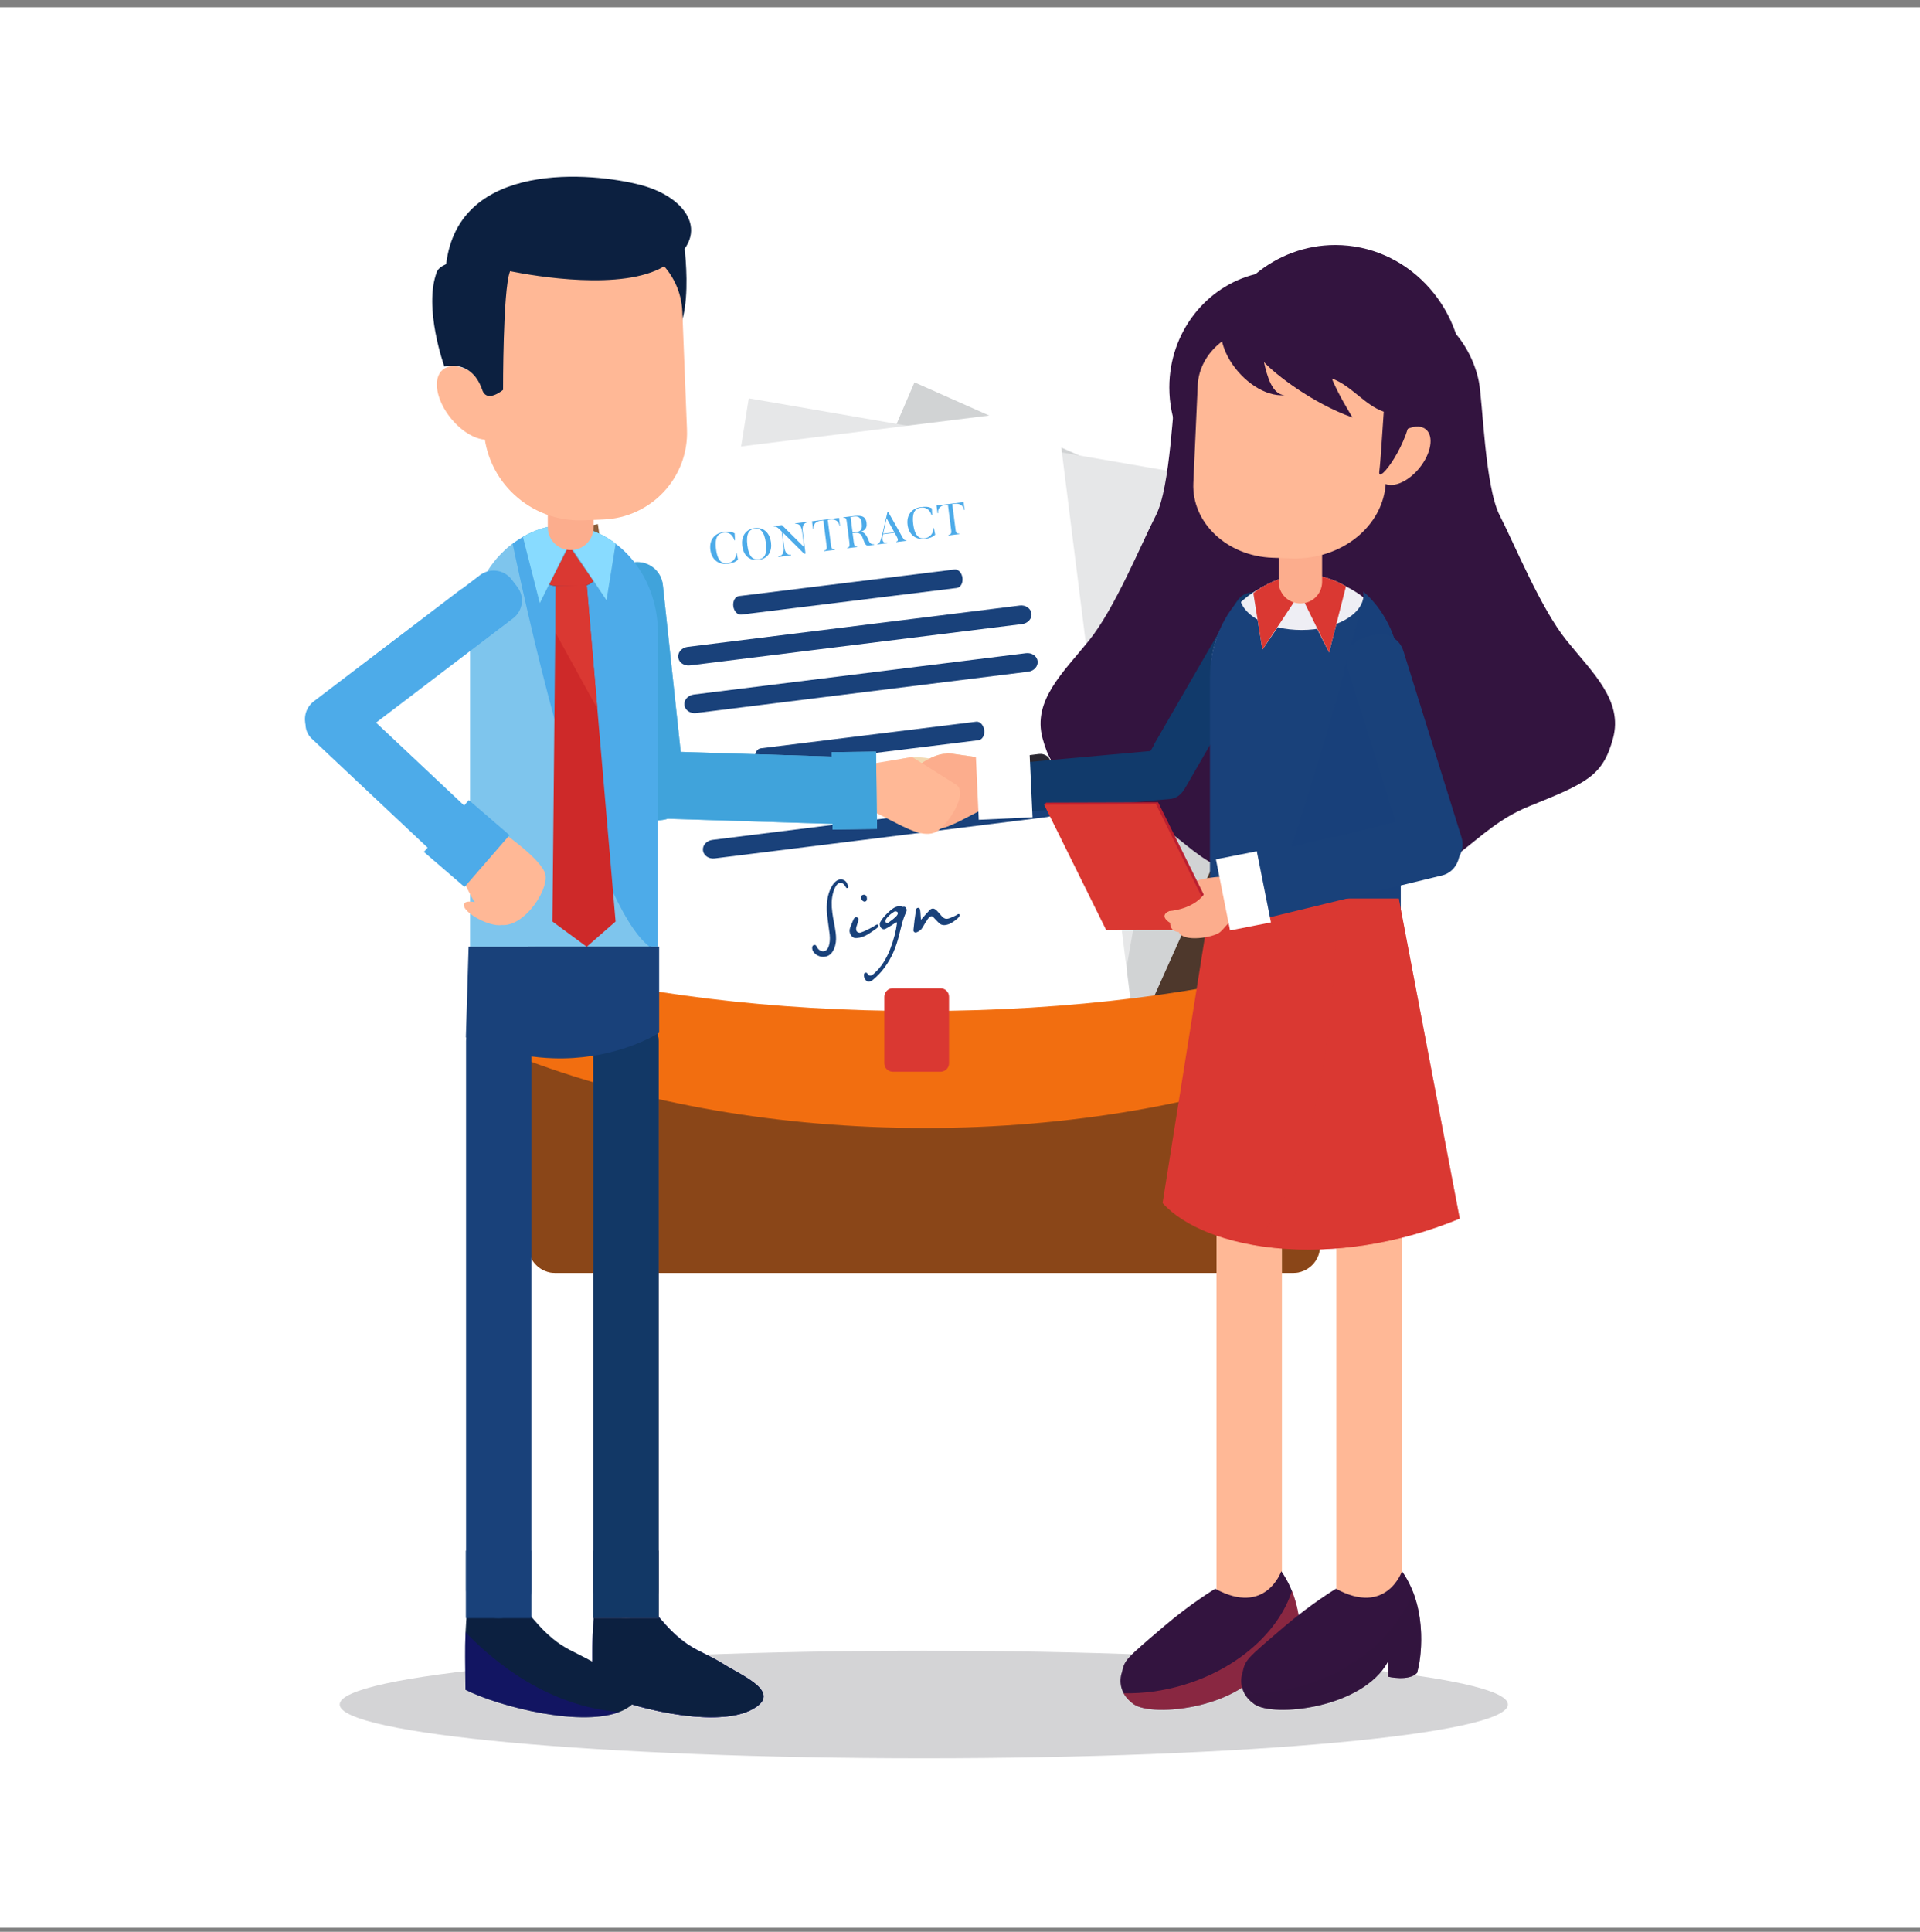 <svg width="170" height="171" viewBox="0 0 170 171" fill="none" xmlns="http://www.w3.org/2000/svg">
<rect x="0" y="0" width="170" height="171" fill="#808080" stroke="none"/>
<rect width="170" height="170" transform="translate(0 0.644)" fill="white"/>
<g clip-path="url(#clip0_8962_36701)">
<path d="M114.488 64.78H49.168C47.848 64.78 46.78 65.845 46.78 67.159V85.371C56.322 87.955 68.341 89.495 81.402 89.495C94.856 89.495 107.202 87.859 116.878 85.135V67.159C116.878 65.845 115.807 64.78 114.488 64.78Z" fill="#8B5E3C"/>
<path d="M114.488 68.43H49.168C47.848 68.43 46.78 67.367 46.78 66.051V47.838C56.322 45.255 68.341 43.714 81.402 43.714C94.856 43.714 107.202 45.348 116.878 48.074V66.052C116.878 67.367 115.807 68.43 114.488 68.43Z" fill="#8B5E3C"/>
<path d="M116.029 49.336C106.56 46.641 94.473 45.023 81.306 45.023C68.523 45.023 56.758 46.547 47.417 49.104V67.122C47.417 67.301 47.439 67.475 47.476 67.643C47.438 67.812 47.417 67.986 47.417 68.165V86.183C56.758 88.738 68.521 90.262 81.306 90.262C94.473 90.262 106.56 88.643 116.029 85.947V68.167C116.029 67.988 116.007 67.814 115.969 67.644C116.007 67.477 116.029 67.301 116.029 67.124V49.336Z" fill="#7A5338"/>
<path opacity="0.5" d="M116.029 49.336C106.56 46.641 94.473 45.023 81.306 45.023C68.523 45.023 56.758 46.547 47.417 49.104V67.122C47.417 67.301 47.439 67.475 47.476 67.643C47.438 67.812 47.417 67.986 47.417 68.165V86.183C56.758 88.738 68.521 90.262 81.306 90.262C94.473 90.262 106.56 88.643 116.029 85.947V68.167C116.029 67.988 116.007 67.814 115.969 67.644C116.007 67.477 116.029 67.301 116.029 67.124V49.336Z" fill="url(#paint0_linear_8962_36701)"/>
<path d="M80.968 33.846L77.692 41.464L57.111 87.33L95.016 104.182L118.998 50.733L80.968 33.846Z" fill="#D1D3D4"/>
<path d="M66.296 35.259L64.996 43.445L56.334 92.933L97.23 100.026L107.325 42.356L66.296 35.259Z" fill="#E6E7E8"/>
<path d="M52.201 41.193L53.362 49.4L59.607 99.246L100.802 94.129L93.521 36.043L52.201 41.193Z" fill="white"/>
<path d="M65.637 54.403L84.716 52.047C85.051 52.007 85.274 51.607 85.219 51.155C85.162 50.701 84.845 50.368 84.511 50.411L65.43 52.765C65.096 52.806 64.87 53.206 64.927 53.659C64.984 54.111 65.301 54.445 65.637 54.403Z" fill="#19417A"/>
<path d="M67.561 67.879L86.64 65.523C86.975 65.483 87.2 65.083 87.143 64.629C87.085 64.177 86.768 63.845 86.434 63.884L67.354 66.24C67.019 66.283 66.794 66.682 66.851 67.135C66.908 67.587 67.226 67.921 67.561 67.879Z" fill="#19417A"/>
<path d="M90.29 53.602L60.88 57.262C60.366 57.328 59.994 57.745 60.051 58.198C60.108 58.65 60.571 58.967 61.087 58.901L90.495 55.242C91.012 55.178 91.383 54.758 91.328 54.306C91.267 53.85 90.805 53.537 90.29 53.602Z" fill="#19417A"/>
<path d="M62.772 72.043L92.18 68.381C92.695 68.316 93.067 67.899 93.011 67.445C92.954 66.993 92.491 66.678 91.977 66.744L62.567 70.402C62.051 70.467 61.679 70.886 61.734 71.338C61.792 71.79 62.256 72.106 62.772 72.043Z" fill="#2A2630"/>
<path d="M63.279 75.987L92.686 72.327C93.203 72.264 93.573 71.845 93.517 71.391C93.46 70.939 92.998 70.624 92.483 70.688L63.073 74.348C62.557 74.413 62.185 74.832 62.241 75.284C62.298 75.738 62.762 76.052 63.279 75.987Z" fill="#19417A"/>
<path d="M61.634 63.119L91.041 59.459C91.558 59.395 91.93 58.977 91.872 58.523C91.815 58.071 91.353 57.756 90.838 57.82L61.428 61.48C60.912 61.545 60.54 61.964 60.596 62.416C60.655 62.87 61.117 63.184 61.634 63.119Z" fill="#19417A"/>
<path d="M65.222 48.951L65.344 49.544C65.079 49.772 64.852 49.852 64.433 49.906C63.622 50.008 63.007 49.541 62.897 48.673C62.784 47.796 63.266 47.197 64.075 47.094C64.477 47.044 64.776 47.048 65.047 47.213L65.077 47.821L65.025 47.828C64.833 47.2 64.396 47.105 64.08 47.145C63.672 47.197 63.245 47.431 63.397 48.608C63.548 49.802 64.031 49.904 64.426 49.854C64.742 49.813 65.195 49.554 65.169 48.958L65.222 48.951Z" fill="#4DABE9"/>
<path d="M67.171 49.559C66.31 49.668 65.822 49.109 65.723 48.333C65.624 47.563 65.951 46.857 66.813 46.748C67.672 46.639 68.167 47.242 68.266 48.012C68.365 48.787 68.032 49.45 67.171 49.559ZM66.819 46.8C66.353 46.858 66.037 47.21 66.174 48.276C66.31 49.348 66.7 49.569 67.166 49.509C67.627 49.45 67.95 49.14 67.813 48.069C67.675 47.002 67.28 46.741 66.819 46.8Z" fill="#4DABE9"/>
<path d="M71.528 46.187L71.534 46.232C70.967 46.304 71.05 46.865 71.097 47.227L71.322 48.998L71.198 49.013L69.263 47.089L69.412 48.25C69.455 48.593 69.529 49.172 70.041 49.109L70.047 49.159L68.917 49.301L68.91 49.251C69.477 49.179 69.405 48.606 69.359 48.256L69.205 47.038L69.018 46.852C68.727 46.572 68.618 46.609 68.515 46.614L68.508 46.569L69.232 46.477L71.198 48.435L71.045 47.232C70.999 46.87 70.93 46.309 70.416 46.373L70.409 46.328L71.528 46.187Z" fill="#4DABE9"/>
<path d="M74.288 45.839L74.375 46.524L74.325 46.53C74.229 45.904 73.575 45.98 73.521 45.986L73.29 46.016L73.585 48.33C73.617 48.585 73.748 48.642 73.911 48.62L73.918 48.67L72.964 48.791L72.957 48.74C73.122 48.719 73.23 48.633 73.198 48.379L72.903 46.065L72.673 46.093C72.552 46.108 71.97 46.191 72.034 46.82L71.984 46.827L71.896 46.142L74.288 45.839Z" fill="#4DABE9"/>
<path d="M77.406 48.23L77.108 48.268C76.607 48.332 76.666 48.32 76.335 47.503C76.173 47.108 75.778 47.158 75.677 47.172L75.492 47.195L75.601 48.047C75.635 48.317 75.733 48.39 75.897 48.37L75.904 48.42L75.028 48.531L75.021 48.481C75.189 48.459 75.253 48.372 75.211 48.044L74.964 46.107C74.934 45.865 74.856 45.819 74.683 45.84L74.676 45.79L75.423 45.696C76.202 45.598 76.644 45.636 76.727 46.287C76.794 46.816 76.51 47.011 76.089 47.091C76.348 47.071 76.622 47.064 76.935 47.891C77.043 48.178 77.295 48.186 77.398 48.181L77.406 48.23ZM75.433 45.745L75.312 45.76L75.489 47.143L75.61 47.128C76.052 47.071 76.39 47.034 76.301 46.341C76.21 45.631 75.85 45.691 75.433 45.745Z" fill="#4DABE9"/>
<path d="M80.259 47.87L79.367 47.983L79.361 47.933C79.573 47.906 79.505 47.689 79.388 47.481L79.207 47.16L78.195 47.289C78.129 47.613 78.018 48.117 78.56 48.034L78.567 48.084L77.694 48.194L77.687 48.144C77.835 48.121 77.931 48.092 78.156 47.15L78.584 45.296L78.627 45.29C79.25 46.374 79.892 47.541 79.892 47.541C80.06 47.838 80.143 47.823 80.252 47.818L80.259 47.87ZM79.184 47.111L78.506 45.882L78.198 47.235L79.184 47.111Z" fill="#4DABE9"/>
<path d="M82.683 46.743L82.805 47.336C82.541 47.563 82.312 47.644 81.894 47.697C81.083 47.799 80.467 47.332 80.358 46.465C80.245 45.588 80.726 44.988 81.535 44.886C81.938 44.836 82.237 44.839 82.508 45.005L82.538 45.613L82.487 45.619C82.296 44.992 81.858 44.896 81.542 44.936C81.135 44.988 80.708 45.223 80.858 46.4C81.009 47.593 81.492 47.696 81.887 47.645C82.203 47.605 82.656 47.346 82.63 46.749L82.683 46.743Z" fill="#4DABE9"/>
<path d="M85.315 44.446L85.402 45.131L85.352 45.137C85.256 44.511 84.602 44.586 84.548 44.593L84.317 44.623L84.612 46.937C84.644 47.192 84.775 47.248 84.938 47.227L84.945 47.277L83.991 47.398L83.984 47.347C84.149 47.327 84.257 47.24 84.225 46.986L83.931 44.672L83.7 44.702C83.579 44.717 82.997 44.799 83.061 45.427L83.009 45.434L82.921 44.749L85.315 44.446Z" fill="#4DABE9"/>
<path d="M73.954 83.679C73.896 83.918 73.796 84.134 73.657 84.325C73.492 84.538 73.28 84.66 73.021 84.692C72.873 84.71 72.733 84.7 72.602 84.662C72.471 84.621 72.352 84.564 72.249 84.489C72.071 84.352 71.965 84.204 71.926 84.047C71.916 84.012 71.911 83.972 71.911 83.927C71.909 83.881 71.916 83.84 71.926 83.801C71.936 83.761 71.956 83.729 71.983 83.699C72.01 83.67 72.047 83.654 72.094 83.647C72.163 83.637 72.214 83.654 72.244 83.691C72.274 83.729 72.303 83.772 72.326 83.819C72.385 83.948 72.471 84.047 72.585 84.121C72.7 84.193 72.819 84.221 72.945 84.204C73.07 84.189 73.174 84.121 73.257 84.004C73.317 83.921 73.362 83.823 73.394 83.706C73.426 83.59 73.45 83.469 73.462 83.351C73.474 83.23 73.478 83.113 73.477 82.997C73.474 82.883 73.467 82.786 73.457 82.704C73.42 82.413 73.383 82.127 73.342 81.84C73.304 81.554 73.267 81.264 73.235 80.975C73.209 80.735 73.199 80.499 73.204 80.267C73.209 80.036 73.23 79.799 73.265 79.563C73.288 79.409 73.331 79.24 73.389 79.049C73.45 78.859 73.527 78.679 73.62 78.509C73.712 78.338 73.823 78.191 73.954 78.067C74.084 77.943 74.229 77.871 74.385 77.852C74.499 77.837 74.615 77.859 74.73 77.913C74.846 77.969 74.935 78.062 74.997 78.187C75.023 78.236 75.044 78.286 75.061 78.333C75.08 78.383 75.091 78.432 75.098 78.482C75.105 78.542 75.091 78.581 75.058 78.601C74.996 78.631 74.95 78.621 74.92 78.571C74.891 78.524 74.858 78.472 74.822 78.418C74.787 78.365 74.747 78.316 74.703 78.273C74.658 78.229 74.607 78.195 74.557 78.172C74.504 78.149 74.449 78.14 74.388 78.149C74.328 78.155 74.276 78.174 74.227 78.207C74.18 78.237 74.136 78.278 74.094 78.326C74.022 78.415 73.96 78.515 73.911 78.626C73.862 78.738 73.823 78.833 73.796 78.917C73.701 79.239 73.65 79.552 73.642 79.863C73.635 80.171 73.653 80.486 73.699 80.807C73.736 81.087 73.783 81.377 73.845 81.678C73.906 81.979 73.956 82.277 73.995 82.577C74.018 82.77 74.028 82.959 74.025 83.143C74.023 83.326 73.998 83.505 73.954 83.679Z" fill="#19417A"/>
<path d="M77.544 82.235C77.431 82.317 77.322 82.391 77.218 82.463C77.112 82.535 77.001 82.611 76.883 82.684C76.562 82.888 76.224 83.007 75.865 83.037C75.625 83.062 75.443 82.962 75.32 82.743C75.26 82.642 75.228 82.54 75.221 82.438C75.214 82.338 75.233 82.227 75.275 82.11C75.32 81.983 75.369 81.855 75.423 81.73C75.477 81.603 75.534 81.475 75.593 81.346C75.623 81.286 75.665 81.243 75.721 81.216C75.776 81.187 75.833 81.186 75.894 81.211C75.948 81.231 75.985 81.268 76.003 81.32C76.022 81.371 76.022 81.417 76.003 81.455C75.978 81.552 75.951 81.65 75.924 81.747C75.896 81.844 75.865 81.941 75.832 82.038C75.798 82.14 75.795 82.249 75.823 82.361C75.842 82.438 75.892 82.495 75.975 82.534C76.057 82.569 76.133 82.575 76.2 82.552C76.393 82.487 76.578 82.41 76.755 82.326C76.932 82.239 77.115 82.143 77.303 82.034C77.364 81.998 77.418 81.968 77.46 81.941C77.504 81.916 77.546 81.891 77.584 81.865C77.672 81.819 77.734 81.827 77.771 81.899C77.783 81.921 77.786 81.948 77.779 81.983C77.771 82.016 77.757 82.045 77.737 82.071C77.689 82.125 77.625 82.182 77.544 82.235ZM76.755 79.478C76.762 79.528 76.762 79.583 76.755 79.64C76.745 79.707 76.71 79.756 76.647 79.791C76.585 79.825 76.521 79.825 76.457 79.789C76.382 79.749 76.323 79.696 76.279 79.634C76.235 79.572 76.215 79.496 76.219 79.406C76.222 79.356 76.245 79.312 76.294 79.279C76.405 79.2 76.506 79.18 76.597 79.22C76.684 79.257 76.738 79.344 76.755 79.478Z" fill="#19417A"/>
<path d="M79.926 80.275C80.016 80.255 80.085 80.257 80.131 80.283C80.197 80.322 80.244 80.396 80.272 80.504C80.281 80.531 80.281 80.566 80.274 80.605C80.267 80.647 80.259 80.679 80.249 80.704C80.094 81.04 79.969 81.382 79.875 81.727C79.781 82.072 79.692 82.425 79.606 82.78C79.48 83.305 79.314 83.806 79.105 84.287C78.896 84.765 78.631 85.224 78.306 85.665C78.155 85.869 77.996 86.058 77.835 86.227C77.674 86.396 77.497 86.56 77.307 86.721C77.196 86.815 77.075 86.868 76.94 86.885C76.903 86.892 76.861 86.885 76.814 86.87C76.767 86.857 76.732 86.835 76.705 86.811C76.637 86.754 76.584 86.681 76.547 86.59C76.51 86.498 76.491 86.404 76.493 86.306C76.493 86.199 76.535 86.132 76.616 86.106C76.701 86.083 76.769 86.11 76.816 86.194C76.893 86.314 76.977 86.368 77.07 86.358C77.12 86.351 77.172 86.334 77.224 86.304C77.277 86.274 77.325 86.239 77.366 86.2C77.534 86.048 77.69 85.889 77.837 85.721C77.981 85.552 78.114 85.373 78.235 85.181C78.469 84.804 78.662 84.422 78.814 84.03C78.965 83.64 79.097 83.235 79.207 82.815C79.251 82.646 79.292 82.468 79.329 82.282C79.367 82.095 79.396 81.912 79.421 81.73C79.428 81.683 79.423 81.656 79.399 81.646C79.377 81.638 79.349 81.645 79.314 81.668C79.167 81.767 79.019 81.862 78.868 81.954C78.718 82.048 78.565 82.137 78.412 82.217C78.306 82.271 78.205 82.271 78.109 82.216C78.012 82.16 77.946 82.068 77.912 81.944C77.879 81.831 77.889 81.723 77.941 81.624C77.995 81.526 78.052 81.434 78.112 81.348C78.175 81.265 78.247 81.177 78.329 81.087C78.449 80.957 78.568 80.839 78.684 80.731C78.802 80.62 78.93 80.516 79.068 80.419C79.347 80.225 79.631 80.176 79.926 80.275ZM78.481 81.692C78.506 81.701 78.535 81.705 78.568 81.705C78.6 81.703 78.631 81.693 78.656 81.675C78.767 81.596 78.874 81.517 78.977 81.439C79.08 81.36 79.182 81.276 79.281 81.183C79.325 81.146 79.362 81.106 79.396 81.064C79.43 81.022 79.458 80.977 79.48 80.926C79.505 80.868 79.509 80.819 79.49 80.782C79.472 80.744 79.441 80.717 79.403 80.699C79.302 80.655 79.214 80.663 79.139 80.725C78.886 80.878 78.662 81.08 78.469 81.326C78.425 81.394 78.405 81.467 78.407 81.552C78.405 81.576 78.41 81.599 78.424 81.628C78.436 81.655 78.454 81.675 78.481 81.692Z" fill="#19417A"/>
<path d="M84.297 81.663C84.206 81.72 84.109 81.77 84.006 81.809C83.903 81.847 83.801 81.872 83.698 81.887C83.592 81.899 83.49 81.891 83.392 81.861C83.294 81.832 83.205 81.774 83.125 81.693C83.044 81.615 82.963 81.534 82.882 81.45C82.8 81.368 82.724 81.286 82.654 81.206C82.588 81.131 82.521 81.097 82.45 81.104C82.39 81.112 82.331 81.146 82.273 81.206C82.216 81.265 82.164 81.326 82.122 81.392C82.043 81.511 81.967 81.626 81.895 81.742C81.824 81.859 81.75 81.98 81.678 82.105C81.643 82.165 81.612 82.21 81.587 82.242C81.56 82.274 81.527 82.304 81.49 82.331C81.431 82.381 81.365 82.428 81.293 82.468C81.221 82.51 81.153 82.535 81.088 82.544C81.032 82.55 80.982 82.535 80.938 82.497C80.893 82.457 80.872 82.41 80.874 82.353C80.933 81.745 81.009 81.141 81.101 80.545C81.106 80.506 81.121 80.469 81.147 80.431C81.172 80.392 81.21 80.371 81.261 80.364C81.34 80.354 81.394 80.374 81.421 80.426C81.448 80.474 81.466 80.53 81.473 80.588C81.481 80.662 81.49 80.727 81.495 80.784C81.5 80.843 81.503 80.903 81.507 80.963C81.51 81.032 81.517 81.106 81.523 81.184C81.532 81.261 81.538 81.342 81.544 81.42C81.678 81.263 81.813 81.109 81.946 80.96C82.078 80.809 82.205 80.674 82.326 80.55C82.391 80.481 82.472 80.441 82.564 80.429C82.644 80.419 82.714 80.436 82.778 80.478C82.842 80.523 82.898 80.566 82.946 80.612C83.027 80.694 83.106 80.781 83.183 80.871C83.261 80.962 83.337 81.05 83.414 81.134C83.522 81.243 83.626 81.305 83.73 81.325C83.833 81.343 83.954 81.326 84.093 81.271C84.166 81.243 84.235 81.216 84.302 81.189C84.369 81.164 84.433 81.134 84.495 81.102C84.601 81.055 84.701 81 84.791 80.938C84.86 80.898 84.918 80.9 84.96 80.947C84.981 80.972 84.988 81.002 84.978 81.039C84.97 81.075 84.953 81.109 84.928 81.139C84.844 81.248 84.751 81.34 84.652 81.412C84.591 81.459 84.532 81.501 84.475 81.543C84.418 81.589 84.358 81.628 84.297 81.663Z" fill="#19417A"/>
<path d="M46.778 85.372V110.303C46.778 111.617 47.848 112.682 49.167 112.682H114.487C115.807 112.682 116.877 111.617 116.877 110.303V85.135C107.2 87.861 94.855 89.495 81.4 89.495C68.341 89.497 56.32 87.955 46.778 85.372Z" fill="#F26E10"/>
<path opacity="0.5" d="M81.913 99.852C68.979 99.852 56.922 97.664 46.778 93.895V110.303C46.778 111.617 47.848 112.682 49.167 112.682H114.487C115.807 112.682 116.877 111.617 116.877 110.303V93.957C106.771 97.689 94.777 99.852 81.913 99.852Z" fill="url(#paint1_linear_8962_36701)"/>
<path d="M84.029 94.121C84.029 94.532 83.693 94.868 83.278 94.868H79.051C78.635 94.868 78.299 94.533 78.299 94.121V88.23C78.299 87.816 78.635 87.483 79.051 87.483H83.278C83.693 87.483 84.029 87.818 84.029 88.23V94.121Z" fill="#DA3832"/>
<path opacity="0.4" d="M81.796 155.644C110.359 155.644 133.515 153.511 133.515 150.882C133.515 148.252 110.361 146.12 81.796 146.12C53.232 146.12 30.076 148.252 30.076 150.882C30.078 153.511 53.232 155.644 81.796 155.644Z" fill="#939598"/>
<path d="M118.366 26.113C116.409 25.924 110.711 25.577 107.147 28.629C105.524 30.019 104.54 32.018 104.191 33.771C103.843 35.524 103.663 43.058 102.34 45.633C101.016 48.21 98.718 53.852 96.419 56.7C94.12 59.549 91.405 62.014 92.31 65.357C93.215 68.698 94.609 69.3 99.763 71.383C104.916 73.464 106.38 77.849 111.883 77.355C117.385 76.861 119.405 75.053 119.962 71.877C120.518 68.698 118.709 68.207 119.265 65.575C119.822 62.945 122.259 65.411 124.419 60.917C126.577 56.425 127.204 49.137 124.419 39.606C123.378 35.539 123.807 33.245 123.807 33.245C123.766 32.254 123.891 31.497 123.617 30.093C123.139 27.651 120.078 26.277 118.366 26.113Z" fill="#33143F"/>
<path d="M116.766 26.113C118.722 25.924 124.419 25.577 127.983 28.629C129.606 30.019 130.59 32.018 130.938 33.771C131.287 35.524 131.467 43.058 132.79 45.633C134.114 48.21 136.412 53.852 138.711 56.7C141.01 59.549 143.725 62.014 142.82 65.357C141.913 68.698 140.521 69.3 135.367 71.383C130.214 73.464 128.75 77.849 123.248 77.355C117.747 76.861 115.727 75.053 115.168 71.877C114.611 68.698 116.423 68.207 115.864 65.575C115.308 62.945 112.871 65.411 110.711 60.917C108.551 56.425 107.926 49.137 110.711 39.606C111.752 35.539 111.323 33.245 111.323 33.245C111.363 32.254 111.239 31.497 111.513 30.093C111.993 27.651 115.054 26.277 116.766 26.113Z" fill="#33143F"/>
<path fill-rule="evenodd" clip-rule="evenodd" d="M84.046 68.209C84.017 68.778 82.815 69.181 81.358 69.111C79.903 69.037 78.744 68.518 78.773 67.947C78.802 67.378 80.006 66.973 81.461 67.045C82.916 67.119 84.073 67.639 84.046 68.209Z" fill="#F2D9B1"/>
<path fill-rule="evenodd" clip-rule="evenodd" d="M88.179 67.268L88.877 70.651L85.976 72.158C84.431 72.962 82.982 73.774 81.909 73.245C80.95 72.773 78.891 69.749 80.144 69.049L83.897 66.66L88.179 67.268Z" fill="#F2D9B1"/>
<path fill-rule="evenodd" clip-rule="evenodd" d="M84.357 66.95C84.677 67.423 83.959 68.463 82.749 69.275C81.54 70.085 80.3 70.362 79.981 69.888C79.659 69.414 80.379 68.373 81.589 67.562C82.796 66.749 84.036 66.476 84.357 66.95Z" fill="#F2D9B1"/>
<path fill-rule="evenodd" clip-rule="evenodd" d="M88.179 67.268L88.877 70.651L85.976 72.158C84.431 72.962 82.982 73.774 81.909 73.245C80.95 72.773 78.891 69.749 80.144 69.049L83.897 66.66L88.179 67.268Z" fill="#FCAD8D"/>
<path fill-rule="evenodd" clip-rule="evenodd" d="M84.357 66.95C84.677 67.423 83.959 68.463 82.749 69.275C81.54 70.085 80.3 70.362 79.981 69.888C79.659 69.414 80.379 68.373 81.589 67.562C82.796 66.749 84.036 66.476 84.357 66.95Z" fill="#FCAD8D"/>
<path fill-rule="evenodd" clip-rule="evenodd" d="M76.572 67.71L75.897 71.098L78.808 72.585C80.359 73.377 81.816 74.179 82.884 73.64C83.838 73.158 85.874 70.122 84.616 69.431L80.753 67.01L76.572 67.71Z" fill="#FFB896"/>
<path d="M60.65 70.095C60.783 71.336 59.879 72.451 58.631 72.583L57.691 72.682C56.443 72.814 55.325 71.915 55.192 70.674L53.229 52.358C53.096 51.116 53.999 50.002 55.247 49.872L56.187 49.77C57.435 49.637 58.554 50.54 58.687 51.781L60.65 70.095Z" fill="#6BB7DD"/>
<path d="M56.983 72.406C55.753 72.368 54.791 71.234 54.835 69.874L54.867 68.848C54.911 67.49 55.942 66.421 57.169 66.459L75.306 67.027C76.534 67.065 77.496 68.199 77.454 69.556L77.422 70.583C77.379 71.942 76.348 73.012 75.12 72.972L56.983 72.406Z" fill="#6BB7DD"/>
<path d="M77.566 66.534L73.632 66.584L73.72 73.426L77.653 73.376L77.566 66.534Z" fill="#6BB7DD"/>
<path d="M73.719 73.429L77.653 73.379L77.566 66.536L73.633 66.586L73.638 66.975L60.271 66.556L58.688 51.779C58.556 50.538 57.437 49.636 56.189 49.768L55.249 49.87C54.001 50.003 53.099 51.116 53.23 52.357L54.939 68.309C54.899 68.481 54.874 68.664 54.867 68.848L54.835 69.874C54.808 70.747 55.193 71.524 55.799 71.981C56.27 72.478 56.958 72.759 57.691 72.682L58.631 72.583C58.803 72.565 58.968 72.526 59.124 72.475L73.712 72.93L73.719 73.429Z" fill="#40A3DB"/>
<path d="M52.802 141.385C52.321 144.165 52.482 147.126 52.482 149.582C55.567 151.118 62.964 152.974 66.357 151.439C69.596 149.904 65.74 148.369 64.044 147.294C61.575 145.758 60.549 146.174 57.257 141.765L52.802 141.385Z" fill="#190B84"/>
<path opacity="0.5" d="M66.088 151.55C62.586 152.877 55.488 151.078 52.484 149.583C52.484 148.027 52.42 146.271 52.494 144.486C55.172 147.279 59.859 151.026 66.088 151.55Z" fill="#190B84"/>
<path d="M52.473 148.488C52.467 147.845 52.456 147.177 52.456 146.492C52.456 146.479 52.456 146.462 52.456 146.447C52.456 146.253 52.456 146.058 52.458 145.864C52.458 145.839 52.46 145.812 52.46 145.787C52.475 144.334 52.551 142.834 52.801 141.384L57.257 141.764C60.549 146.172 61.575 145.755 64.044 147.292C65.739 148.367 69.596 149.902 66.356 151.438C66.165 151.523 65.961 151.598 65.748 151.664C63.889 152.231 61.189 152.044 58.614 151.531H58.613C58.455 151.501 58.296 151.466 58.138 151.433C58.135 151.433 58.132 151.433 58.127 151.431C57.974 151.398 57.819 151.362 57.666 151.327C57.659 151.326 57.652 151.324 57.645 151.322C57.494 151.287 57.346 151.25 57.198 151.213C57.19 151.212 57.18 151.21 57.169 151.207C57.023 151.172 56.879 151.133 56.736 151.094C56.724 151.093 56.712 151.089 56.702 151.086C56.559 151.049 56.419 151.011 56.281 150.972C56.268 150.969 56.256 150.966 56.243 150.962C56.105 150.924 55.968 150.884 55.834 150.843C55.821 150.838 55.807 150.835 55.795 150.83C55.662 150.79 55.529 150.751 55.398 150.709C55.385 150.706 55.371 150.701 55.358 150.698C55.228 150.658 55.101 150.616 54.976 150.574C54.963 150.57 54.949 150.565 54.936 150.56C54.811 150.519 54.687 150.477 54.566 150.435C54.554 150.431 54.541 150.426 54.529 150.423C54.408 150.38 54.288 150.336 54.172 150.294C54.16 150.291 54.149 150.284 54.137 150.281C54.021 150.237 53.906 150.194 53.795 150.15C53.785 150.147 53.775 150.144 53.765 150.138C53.652 150.095 53.543 150.05 53.435 150.008C53.429 150.005 53.42 150.001 53.412 149.998C53.303 149.953 53.197 149.907 53.094 149.864C53.089 149.861 53.082 149.859 53.077 149.857C52.975 149.81 52.874 149.765 52.776 149.722C52.773 149.72 52.769 149.718 52.768 149.717C52.669 149.671 52.573 149.624 52.48 149.579C52.48 149.4 52.478 149.219 52.478 149.033C52.478 148.961 52.477 148.888 52.477 148.816C52.477 148.71 52.477 148.598 52.473 148.488Z" fill="#0C2040"/>
<path d="M41.531 141.385C41.051 144.165 41.213 147.126 41.213 149.582C44.297 151.118 51.693 152.974 55.087 151.439C58.327 149.904 54.47 148.369 52.775 147.294C50.306 145.758 49.279 146.174 45.988 141.765L41.531 141.385Z" fill="#0C2040"/>
<path opacity="0.5" d="M54.817 151.55C51.315 152.877 44.217 151.078 41.211 149.583C41.211 148.027 41.147 146.271 41.221 144.486C43.901 147.279 48.59 151.026 54.817 151.55Z" fill="#190B84"/>
<path d="M41.627 56.037V83.809H58.253V56.037C58.253 50.813 54.534 46.571 49.939 46.571C48.634 46.571 47.402 46.917 46.301 47.523C45.715 47.853 45.169 48.253 44.669 48.73C42.809 50.462 41.627 53.09 41.627 56.037Z" fill="#4DABE9"/>
<path opacity="0.5" d="M41.627 56.037C41.627 53.09 42.811 50.462 44.669 48.73C44.898 48.513 45.137 48.31 45.384 48.124C47.049 56.048 52.413 79.856 57.511 83.808H41.627V56.037Z" fill="#B1E0F2"/>
<path d="M58.322 137.263H52.523V143.237H58.322V137.263Z" fill="#4E455B"/>
<path d="M55.422 143.237C57.02 143.237 58.313 142.119 58.313 140.741V92.134C58.313 90.756 57.018 89.639 55.422 89.639C53.824 89.639 52.531 90.756 52.531 92.134V140.741C52.531 142.119 53.826 143.237 55.422 143.237Z" fill="#4E455B"/>
<path d="M52.531 137.264V92.134C52.531 90.756 53.826 89.639 55.422 89.639C57.02 89.639 58.313 90.756 58.313 92.134V137.264H58.322V143.237H52.523V137.264H52.531Z" fill="#123866"/>
<path d="M41.248 91.829C42.518 92.397 43.742 92.814 44.916 93.103C45.455 93.239 45.981 93.348 46.496 93.431C47.362 93.574 48.191 93.652 48.985 93.677C50.238 93.718 51.395 93.632 52.437 93.47C54.319 93.178 55.826 92.646 56.849 92.196C57.827 91.765 58.362 91.409 58.362 91.409V83.808H41.49L41.487 83.928L41.248 91.829Z" fill="#19417A"/>
<path d="M44.156 143.237C45.754 143.237 47.047 142.119 47.047 140.741V92.134C47.047 90.756 45.752 89.639 44.156 89.639C42.558 89.639 41.265 90.756 41.265 92.134V140.741C41.265 142.119 42.558 143.237 44.156 143.237Z" fill="#19417A"/>
<path d="M47.047 137.263H41.248V143.237H47.047V137.263Z" fill="#19417A"/>
<path d="M47.878 50.539C47.878 51.267 48.472 51.86 49.204 51.86H51.562C52.294 51.86 52.887 51.269 52.887 50.539V48.575C52.887 47.846 52.294 47.255 51.562 47.255H49.204C48.472 47.255 47.878 47.846 47.878 48.575V50.539Z" fill="#00435D"/>
<path d="M47.878 50.539C47.878 51.267 48.472 51.86 49.204 51.86H51.562C52.294 51.86 52.887 51.269 52.887 50.539V48.575C52.887 47.846 52.294 47.255 51.562 47.255H49.204C48.472 47.255 47.878 47.846 47.878 48.575V50.539Z" fill="#DA3832"/>
<path d="M51.95 51.801L54.504 81.573L51.95 83.808L48.911 81.573L49.206 51.86L51.95 51.801Z" fill="#CE2929"/>
<path d="M49.164 55.97L49.206 51.86L51.951 51.801L52.888 62.729L49.164 55.97Z" fill="#DA3832"/>
<path d="M50.383 48.287L53.698 53.122L54.504 48.124C54.504 48.124 50.726 44.893 46.301 47.523L47.796 53.378L50.383 48.287Z" fill="#6BB7DD"/>
<path d="M50.383 48.124L53.698 53.122L54.504 48.124C54.504 48.124 50.726 44.893 46.301 47.523L47.796 53.378L50.383 48.124Z" fill="#88DBFF"/>
<path d="M50.529 48.692C49.409 48.692 48.501 47.788 48.501 46.673V45.219C48.501 44.104 49.409 43.2 50.529 43.2C51.65 43.2 52.558 44.104 52.558 45.219V46.673C52.56 47.788 51.651 48.692 50.529 48.692Z" fill="#FCAD8D"/>
<path d="M112.522 53.032L111.88 52.661C111.029 52.174 109.94 52.466 109.451 53.314L102.223 65.821C102.18 65.898 102.144 65.977 102.112 66.057L101.263 67.526C100.774 68.373 101.068 69.456 101.919 69.945L102.562 70.311C103.413 70.799 104.501 70.507 104.99 69.659L112.22 57.152C112.263 57.075 112.299 56.996 112.331 56.917L113.18 55.447C113.668 54.6 113.375 53.517 112.522 53.032Z" fill="#113A6B"/>
<path d="M103.596 70.727C104.497 70.646 105.155 69.772 105.064 68.775L104.995 68.023C104.905 67.023 104.101 66.282 103.199 66.362L89.891 67.562C88.99 67.644 88.33 68.518 88.423 69.515L88.49 70.266C88.581 71.263 89.386 72.006 90.288 71.924L103.596 70.727Z" fill="#113A6B"/>
<path d="M86.662 72.569L91.422 72.347L91.144 66.29L86.384 66.513L86.662 72.569Z" fill="white"/>
<path d="M45.295 51.287L45.801 51.947C46.472 52.819 46.304 54.069 45.428 54.734L32.487 64.584C32.408 64.642 32.325 64.693 32.241 64.74L30.719 65.897C29.841 66.566 28.588 66.397 27.917 65.525L27.412 64.867C26.741 63.993 26.909 62.746 27.786 62.079L40.727 52.23C40.806 52.169 40.888 52.119 40.972 52.072L42.493 50.915C43.369 50.247 44.624 50.415 45.295 51.287Z" fill="#4DABE9"/>
<path d="M44.378 73.595C44.378 73.595 48.026 76.088 48.289 77.429C48.583 78.932 46.043 82.594 43.938 81.77C41.832 80.95 40.333 76.056 40.333 76.056L44.378 73.595Z" fill="#FFB896"/>
<path d="M44.689 81.708C44.529 82.043 43.593 81.934 42.599 81.464C41.603 80.992 40.927 80.34 41.086 80.004C41.246 79.669 42.183 79.778 43.177 80.247C44.173 80.72 44.849 81.373 44.689 81.708Z" fill="#FFB896"/>
<path d="M27.587 65.371C26.847 64.674 26.877 63.449 27.652 62.63L28.238 62.012C29.015 61.195 30.243 61.096 30.983 61.791L41.897 72.056C42.637 72.752 42.607 73.981 41.832 74.799L41.246 75.415C40.469 76.233 39.24 76.332 38.501 75.636L27.587 65.371Z" fill="#4DABE9"/>
<path d="M41.134 78.517L37.531 75.413L41.512 70.822L45.113 73.928L41.134 78.517Z" fill="#4DABE9"/>
<path d="M110.607 145.218C109.01 145.218 107.715 144.155 107.715 142.846V96.633C107.715 95.322 109.01 94.26 110.607 94.26C112.205 94.26 113.5 95.323 113.5 96.633V142.844C113.498 144.155 112.203 145.218 110.607 145.218Z" fill="#F2D9B1"/>
<path d="M110.607 145.218C109.01 145.218 107.715 144.155 107.715 142.846V96.633C107.715 95.322 109.01 94.26 110.607 94.26C112.205 94.26 113.5 95.323 113.5 96.633V142.844C113.498 144.155 112.203 145.218 110.607 145.218Z" fill="#FFB896"/>
<path d="M121.21 145.218C119.612 145.218 118.317 144.155 118.317 142.846V96.633C118.317 95.322 119.612 94.26 121.21 94.26C122.808 94.26 124.101 95.323 124.101 96.633V142.844C124.101 144.155 122.808 145.218 121.21 145.218Z" fill="#FFB896"/>
<path d="M123.851 59.348V83.634H107.224V59.348C107.224 54.783 110.943 51.074 115.537 51.074C116.842 51.074 118.073 51.377 119.175 51.906C119.758 52.196 120.308 52.544 120.806 52.961C122.666 54.475 123.851 56.773 123.851 59.348Z" fill="#EEEEF4"/>
<path opacity="0.5" d="M123.851 59.349C123.851 56.773 122.668 54.476 120.81 52.961C120.581 52.77 120.342 52.594 120.095 52.432C118.43 59.358 113.066 80.178 107.968 83.634H123.852V59.349H123.851Z" fill="#EEEEF4"/>
<path d="M113.447 139.083C113.447 139.083 112.078 143.085 107.601 140.634C107.601 140.634 105.463 141.911 103.073 143.951C99.584 146.926 99.584 146.926 99.329 148.053C99.327 148.054 98.695 149.675 100.378 150.857C102.064 152.039 109.952 151.237 112.211 147.083V148.419C112.211 148.419 114.075 148.863 114.79 148.074L114.941 147.415C114.941 147.411 115.96 142.646 113.447 139.083Z" fill="#33143F"/>
<path opacity="0.5" d="M114.388 140.828C113.234 144.398 109.656 147.686 104.816 149.144C103.002 149.69 101.193 149.926 99.485 149.884C99.662 150.212 99.943 150.549 100.378 150.855C102.064 152.037 109.952 151.235 112.211 147.081V148.418C112.211 148.418 114.075 148.861 114.79 148.073L114.941 147.413C114.941 147.411 115.666 144.026 114.388 140.828Z" fill="#E03A45"/>
<path d="M124.136 139.083C124.136 139.083 122.767 143.085 118.288 140.634C118.288 140.634 116.152 141.911 113.76 143.951C110.272 146.926 110.272 146.926 110.016 148.053C110.015 148.054 109.382 149.675 111.066 150.857C112.751 152.039 120.64 151.237 122.899 147.083V148.419C122.899 148.419 124.762 148.863 125.477 148.074L125.63 147.415C125.63 147.411 126.649 142.646 124.136 139.083Z" fill="#33143F"/>
<path opacity="0.5" d="M125.077 140.828C123.923 144.398 120.345 147.686 115.505 149.144C113.691 149.69 111.883 149.926 110.174 149.884C110.351 150.212 110.632 150.549 111.067 150.855C112.753 152.037 120.641 151.235 122.9 147.081V148.418C122.9 148.418 124.764 148.861 125.479 148.073L125.632 147.413C125.63 147.411 126.355 144.026 125.077 140.828Z" fill="#33143F"/>
<path d="M120.934 52.571C120.875 52.514 120.815 52.457 120.754 52.405C120.737 52.389 120.72 52.377 120.702 52.362C120.719 52.459 120.727 52.556 120.727 52.655C120.727 54.373 118.271 55.766 115.242 55.766C112.416 55.766 110.09 54.553 109.789 52.996C108.154 54.749 107.133 57.237 107.133 59.993V88.206H107.887H124.022V59.993C124.024 56.999 122.823 54.331 120.934 52.571Z" fill="#19417A"/>
<path opacity="0.5" d="M124.024 59.993C124.024 57 122.821 54.331 120.934 52.569C120.702 52.349 113.068 84.191 107.889 88.206H124.024V59.993Z" fill="#19417A"/>
<path d="M115.093 52.668L111.777 57.505L110.972 52.506C110.972 52.506 114.749 49.276 119.175 51.905L117.679 57.761L115.093 52.668Z" fill="#EEEEF4"/>
<path d="M115.093 52.507L111.777 57.507L110.972 52.507C110.972 52.507 114.749 49.278 119.175 51.906L117.679 57.763L115.093 52.507Z" fill="#DA3832"/>
<path d="M107.224 79.542H123.85L129.245 107.87C117.965 112.54 106.702 110.693 102.937 106.491L107.224 79.542Z" fill="#DA3832"/>
<path opacity="0.5" d="M123.85 79.542H118.317C118.278 85.946 117.54 103.318 110.894 110.194C115.992 111.107 122.614 110.614 129.243 107.87L123.85 79.542Z" fill="#DA3832"/>
<path d="M124.484 75.632C124.834 76.751 126.027 77.377 127.15 77.029L127.998 76.768C129.122 76.419 129.751 75.232 129.401 74.114L124.256 57.614C123.908 56.494 122.713 55.87 121.59 56.216L120.742 56.479C119.618 56.825 118.991 58.014 119.339 59.131L124.484 75.632Z" fill="#19417A"/>
<path d="M105.962 77.968L106.363 79.443L107.052 81.978L108.655 80.985L110.045 80.124C110.048 80.123 110.048 80.123 110.048 80.123L110.307 79.964L112.038 79.205C112.038 79.205 109.37 77.563 108.738 77.584C108.707 77.588 108.679 77.588 108.65 77.588C107.002 77.598 105.962 77.968 105.962 77.968Z" fill="#FCAD8D"/>
<path d="M108.038 82.132L107.853 82.316L98.135 82.159L92.45 71.227L92.633 71.041L102.538 71.013L108.038 82.132Z" fill="#BC2030"/>
<path d="M92.45 71.227L97.95 82.344L102.643 82.331L107.853 82.317L102.353 71.197L92.45 71.227Z" fill="#DA3832"/>
<path d="M103.606 81.695C103.6 82.493 104.367 82.505 104.367 82.505C104.772 83.453 107.468 82.979 108.015 82.522C108.082 82.467 108.164 82.386 108.26 82.286C108.775 81.747 109.64 80.652 110.047 80.126C110.05 80.124 110.05 80.124 110.05 80.124C110.19 79.945 110.275 79.833 110.275 79.833L108.856 79.307L106.928 78.591C106.79 78.926 106.595 79.207 106.366 79.443C105.302 80.55 103.524 80.648 103.524 80.648C102.537 81.091 103.606 81.695 103.606 81.695Z" fill="#FCAD8D"/>
<path d="M127.694 77.491C128.814 77.22 129.477 75.992 129.174 74.753L128.945 73.819C128.643 72.582 127.487 71.797 126.367 72.07L109.831 76.084C108.711 76.356 108.048 77.581 108.351 78.82L108.58 79.754C108.884 80.993 110.038 81.779 111.158 81.506L127.694 77.491Z" fill="#19417A"/>
<path d="M111.279 75.355L107.66 76.069L108.912 82.364L112.532 81.65L111.279 75.355Z" fill="white"/>
<path d="M60.407 20.335C60.407 20.335 61.797 28.592 59.232 30.204C56.669 31.819 56.517 20.335 56.517 20.335" fill="#0C2040"/>
<path d="M51.667 46.055L53.416 45.986C57.675 45.82 60.992 42.251 60.825 38.012L60.416 27.606C60.275 24.005 57.225 21.197 53.608 21.339L48.748 21.529C45.13 21.671 42.313 24.705 42.454 28.306L42.833 37.923C43.016 42.599 46.972 46.239 51.667 46.055Z" fill="#FFB896"/>
<path d="M43.039 34.014C44.454 35.557 44.96 37.551 44.171 38.469C43.382 39.385 41.596 38.876 40.183 37.332C38.769 35.787 38.263 33.794 39.051 32.875C39.84 31.961 41.626 32.47 43.039 34.014Z" fill="#FFB896"/>
<path d="M56.706 16.37C60.995 17.488 63.168 20.983 58.807 23.575C55.101 25.776 47.394 24.453 45.162 24.005C45.157 24.025 45.151 24.045 45.144 24.067C44.523 25.756 44.543 34.512 44.543 34.512C44.543 34.512 43.112 35.725 42.698 34.512C41.746 31.728 39.349 32.455 39.349 32.455C39.349 32.455 37.465 27.251 38.68 24.068C38.784 23.794 39.085 23.564 39.504 23.38C40.619 14.13 52.492 15.27 56.706 16.37Z" fill="#0C2040"/>
<path d="M118.228 21.691C115.555 21.691 113.101 22.655 111.163 24.266C106.79 25.341 103.534 29.426 103.534 34.3C103.534 39.994 107.974 44.61 113.447 44.61C113.775 44.61 114.1 44.595 114.42 44.561C115.61 45.003 116.892 45.244 118.228 45.244C124.483 45.244 129.552 39.972 129.552 33.468C129.552 26.965 124.483 21.691 118.228 21.691Z" fill="#33143F"/>
<path d="M115.139 53.417C114.078 53.417 113.217 52.559 113.217 51.503V47.741C113.217 46.684 114.078 45.827 115.139 45.827C116.201 45.827 117.062 46.684 117.062 47.741V51.503C117.062 52.559 116.201 53.417 115.139 53.417Z" fill="#FCAD8D"/>
<path d="M114.335 49.428L112.679 49.373C108.645 49.236 105.505 46.272 105.661 42.755L106.048 34.116C106.183 31.129 109.069 28.798 112.495 28.915L117.097 29.073C120.523 29.188 123.193 31.708 123.058 34.697L122.7 42.679C122.528 46.559 118.783 49.582 114.335 49.428Z" fill="#FFB896"/>
<path d="M123.194 39.028C122.069 40.257 121.667 41.841 122.295 42.571C122.922 43.299 124.343 42.894 125.469 41.67C126.592 40.439 126.996 38.854 126.368 38.125C125.738 37.397 124.318 37.801 123.194 39.028Z" fill="#FFB896"/>
<path d="M122.762 28.433C116.715 25.801 109.474 26.787 109.474 26.787C105.816 29.29 110.236 35.284 113.742 34.981C112.635 34.921 112.196 33.312 111.913 32.048C112.88 33.106 116.177 35.686 119.755 36.959C119.755 36.959 118.367 34.715 117.93 33.506C119.629 34.116 120.84 35.865 122.518 36.444C122.367 38.619 122.242 40.826 122.125 41.728C121.953 43.059 124.897 39.117 124.959 36.215C125.209 36.331 125.46 36.448 125.707 36.575C125.709 36.575 128.807 31.067 122.762 28.433Z" fill="#33143F"/>
</g>
<defs>
<linearGradient id="paint0_linear_8962_36701" x1="81.724" y1="46.2" x2="81.724" y2="93.224" gradientUnits="userSpaceOnUse">
<stop stop-color="#231F20"/>
<stop offset="0.877" stop-color="#231F20"/>
<stop offset="1" stop-color="#231F20"/>
</linearGradient>
<linearGradient id="paint1_linear_8962_36701" x1="81.829" y1="95.311" x2="81.829" y2="113.407" gradientUnits="userSpaceOnUse">
<stop stop-color="#231F20"/>
<stop offset="0.877" stop-color="#231F20"/>
<stop offset="1" stop-color="#231F20"/>
</linearGradient>
<clipPath id="clip0_8962_36701">
<rect width="116" height="140" fill="white" transform="translate(27 15.644)"/>
</clipPath>
</defs>
</svg>
